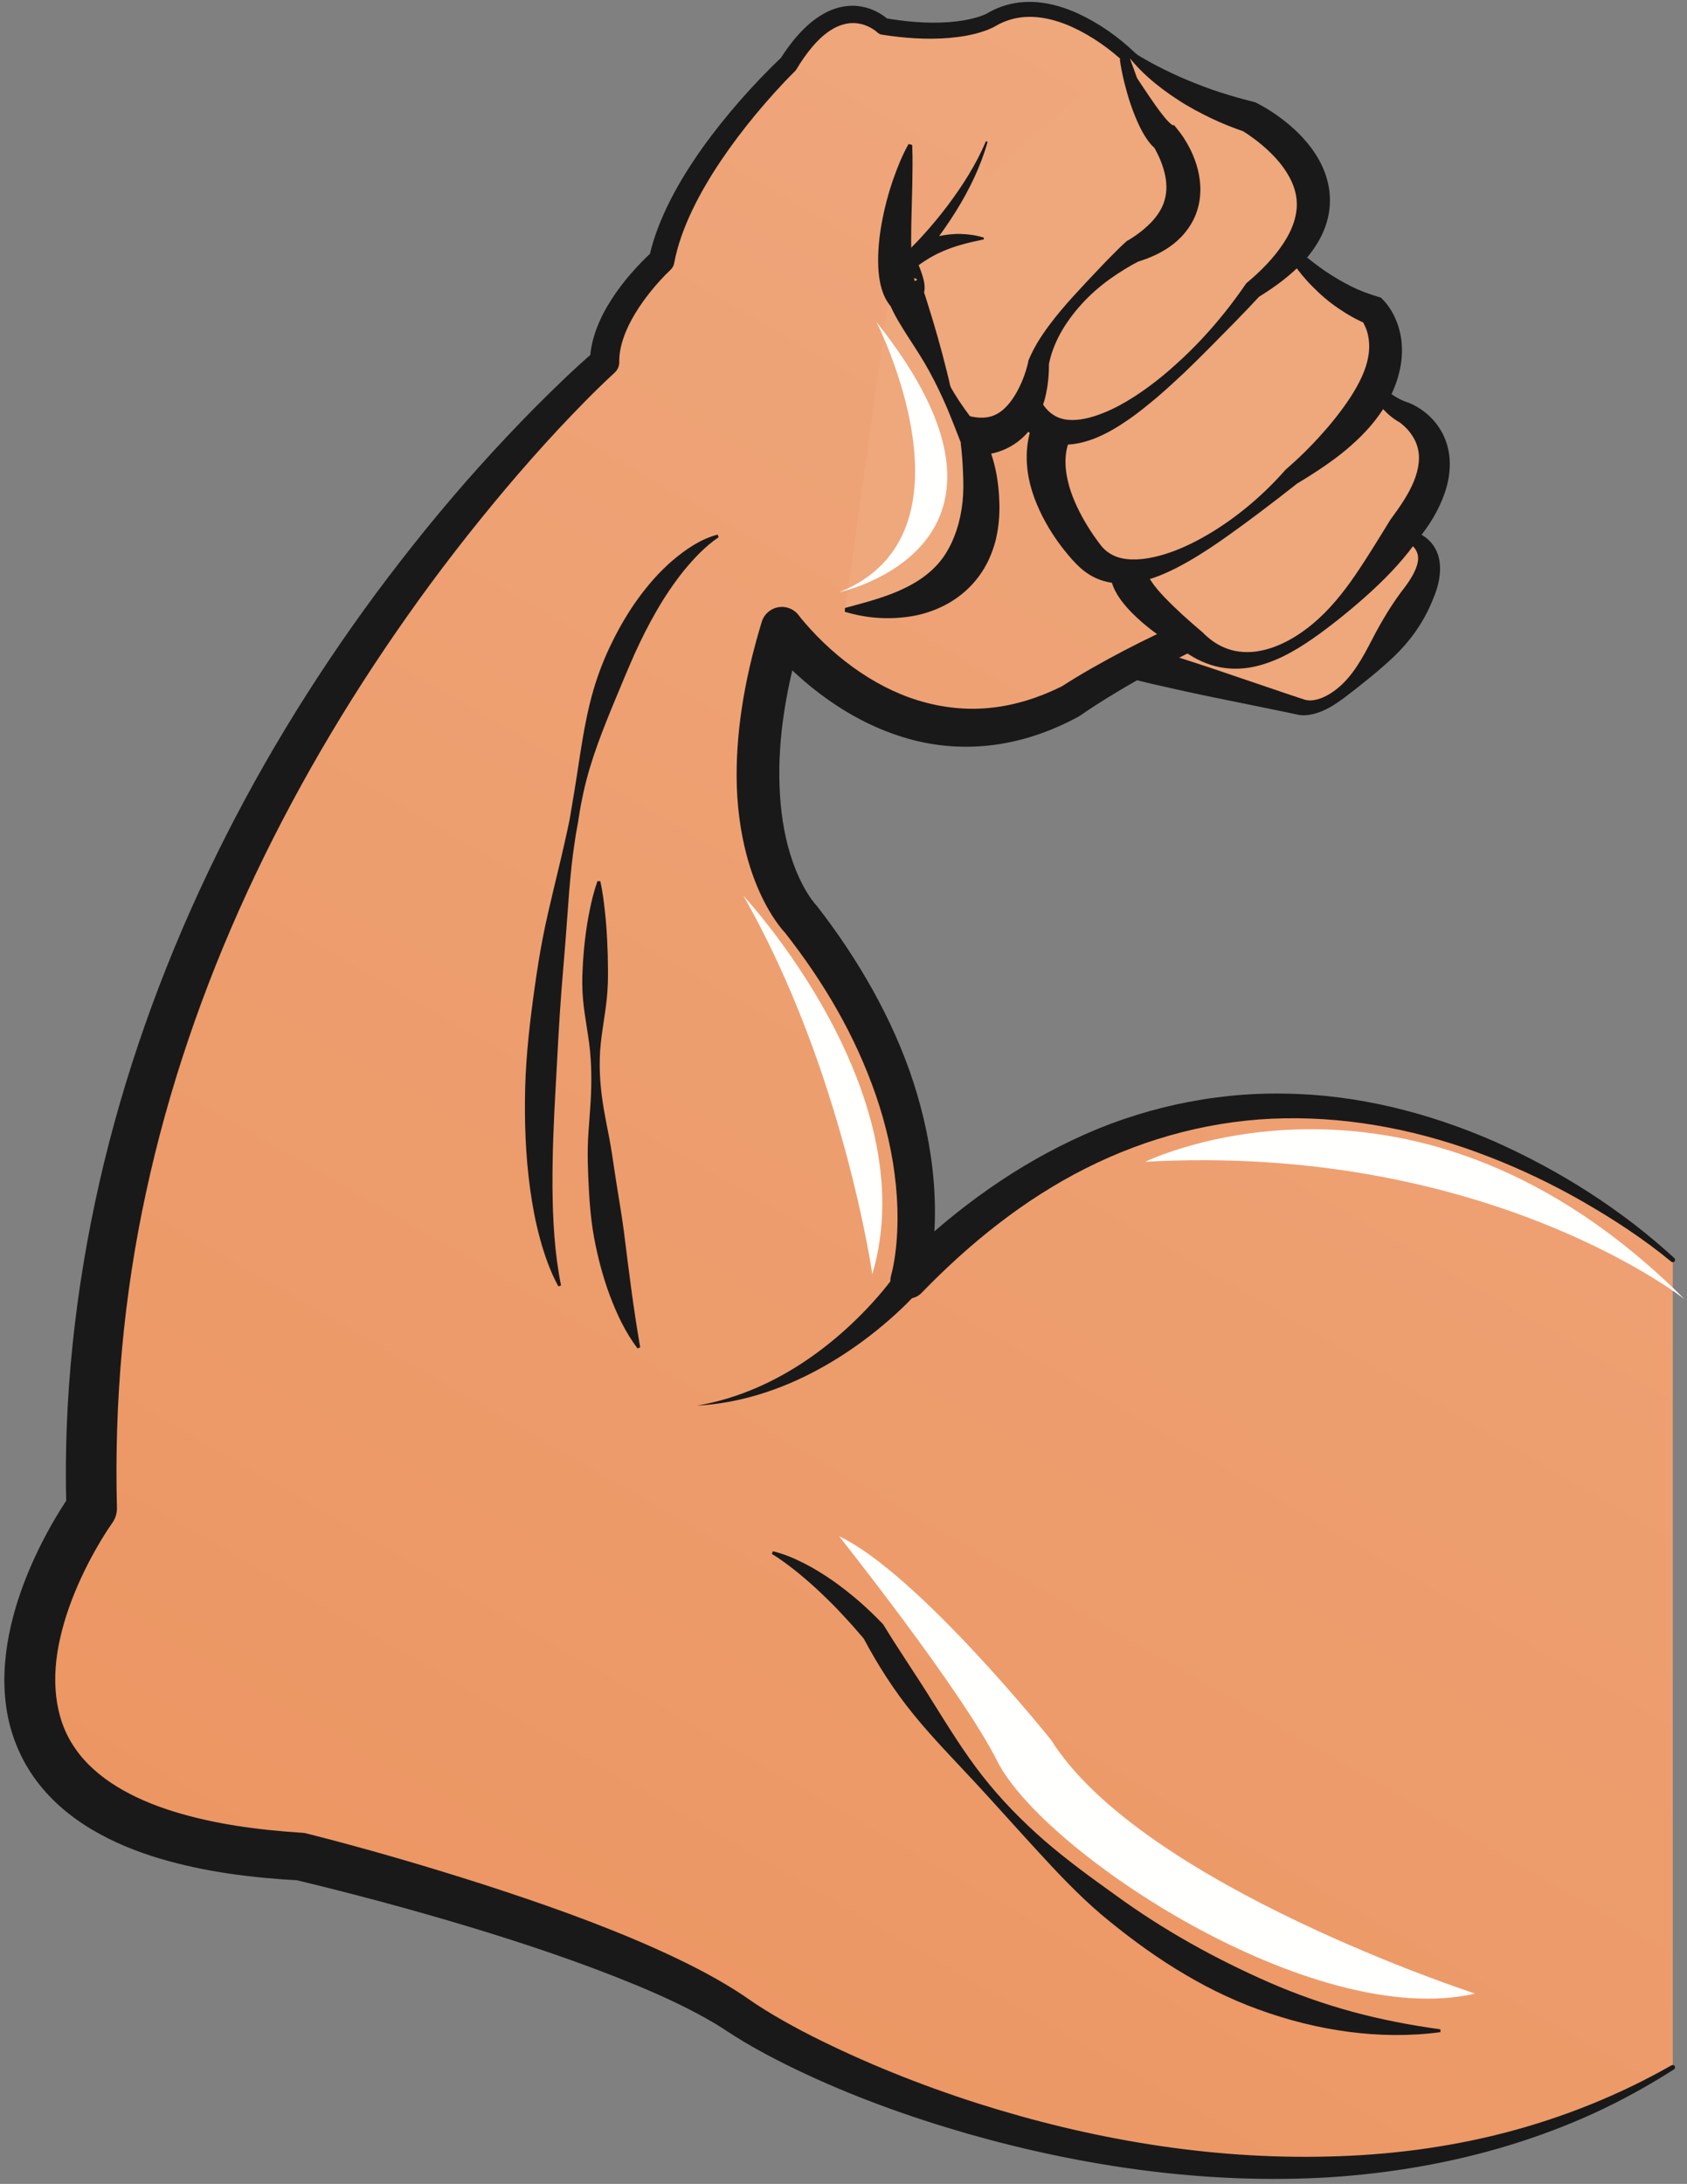 <?xml version="1.0" encoding="UTF-8"?>
<!DOCTYPE svg PUBLIC "-//W3C//DTD SVG 1.1//EN" "http://www.w3.org/Graphics/SVG/1.1/DTD/svg11.dtd">
<svg version="1.1" xmlns="http://www.w3.org/2000/svg" xmlns:xlink="http://www.w3.org/1999/xlink" x="0" y="0" width="530" height="686" viewBox="0, 0, 530, 686">
  <rect x="0" y="0" width="530" height="686" fill="#808080" stroke="none"/>
  <defs>
    <linearGradient id="Gradient_1" gradientUnits="userSpaceOnUse" x1="-111.963" y1="484.389" x2="207.584" y2="-69.082">
      <stop offset="0" stop-color="#EC9663"/>
      <stop offset="1" stop-color="#EFA77C"/>
    </linearGradient>
    <clipPath id="Clip_1">
      <path d="M322.713,2.953 C335.16,3.468 346.189,9.744 355.044,18.222 C351.07,30.156 416.95,183.844 416.95,183.844 C371.612,196.004 336.212,220.356 336.212,220.356 C283.118,247.98 245.646,197.26 245.646,197.26 C225.748,262.914 251.61,288.752 251.61,288.752 C301.328,352.428 285.426,402.17 285.426,402.17 C402.79,282.812 525.522,395.742 525.522,395.742 L525.522,649.386 C414.116,717.008 269.51,658.784 231.704,632.928 C193.918,607.062 94.458,583.188 94.458,583.188 C-44.808,575.216 28.796,473.784 28.796,473.784 C22.83,258.92 189.938,113.702 189.938,113.702 C189.938,97.788 207.842,81.868 207.842,81.868 C213.802,52.032 247.628,20.204 247.628,20.204 C263.544,-5.658 277.46,8.274 277.46,8.274 C301.328,12.252 311.288,6.288 311.288,6.288 C317.396,3.315 313.686,4.722 322.713,2.953 z"/>
    </clipPath>
  </defs>
  <g id="Layer_1">
    <path d="M424.688,166.142 C424.688,166.142 458.918,162.622 445.882,186.278 C445.882,186.278 424.114,225.428 408.71,222.084 L344.39,204.676 L390.404,162.84 L424.688,166.142" fill="#EFA77C"/>
    <path d="M424.712,165.544 C428.066,165.258 431.386,165.208 434.778,165.324 C438.186,165.492 441.686,165.778 445.248,167.302 C447.012,168.066 448.816,169.28 450.16,171.12 C451.522,172.946 452.228,175.278 452.38,177.454 C452.654,181.88 451.328,185.658 449.838,189.094 C447.154,195.54 443.162,201.168 438.15,206.034 C433.076,210.856 427.596,215.146 422.084,219.366 C419.25,221.39 416.27,223.442 412.358,224.35 C411.382,224.552 410.352,224.716 409.282,224.674 C409.014,224.678 408.746,224.642 408.476,224.622 C408.296,224.594 408.31,224.638 407.968,224.55 L407.664,224.482 L406.442,224.216 L401.54,223.194 L381.902,219.186 C375.358,217.852 368.838,216.424 362.338,214.918 L342.888,210.228 L333.024,207.848 L340.524,200.422 C347.894,193.122 355.294,185.852 363.13,179.066 C367.036,175.658 370.99,172.302 375.052,169.068 C379.126,165.842 383.422,162.866 387.772,159.944 L389.658,158.676 L390.78,158.944 C396.418,160.288 402.044,161.75 407.7,162.91 C410.524,163.508 413.36,164.004 416.2,164.452 C419.03,164.892 421.87,165.238 424.712,165.544 z M424.63,166.736 C421.77,166.494 418.906,166.29 416.034,166.182 C413.16,166.08 410.282,166.026 407.394,166.072 C401.62,166.132 395.82,166.494 390.03,166.736 L393.038,165.736 C389.716,169.788 386.346,173.784 382.748,177.532 C379.142,181.268 375.428,184.886 371.664,188.45 C364.164,195.61 356.224,202.286 348.26,208.93 L345.892,199.126 L365.054,204.886 C371.426,206.864 377.776,208.918 384.1,211.068 L403.076,217.51 L407.826,219.1 L409.85,219.77 C410.436,219.94 411.084,220.032 411.758,220.01 C414.496,219.936 417.43,218.416 419.892,216.478 C424.95,212.52 428.152,206.508 431.138,200.748 C434.136,194.954 437.462,189.406 441.45,184.308 C443.188,181.964 444.68,179.468 445.28,177.184 C445.572,176.04 445.634,174.968 445.312,173.9 C444.996,172.834 444.232,171.752 443.142,170.816 C440.926,168.944 437.74,167.816 434.564,167.194 C431.358,166.576 428.004,166.474 424.746,166.736 L424.686,166.742 L424.63,166.736" fill="#1A1919"/>
    <g clip-path="url(#Clip_1)">
      <path d="M322.713,2.953 C335.161,3.467 346.188,9.745 355.044,18.222 C351.07,30.156 416.95,183.844 416.95,183.844 C371.612,196.004 336.212,220.356 336.212,220.356 C283.118,247.98 245.646,197.26 245.646,197.26 C225.748,262.914 251.61,288.752 251.61,288.752 C301.328,352.428 285.426,402.17 285.426,402.17 C402.79,282.812 525.522,395.742 525.522,395.742 L525.522,649.386 C414.116,717.008 269.51,658.784 231.704,632.928 C193.918,607.062 94.458,583.188 94.458,583.188 C-44.808,575.216 28.796,473.784 28.796,473.784 C22.83,258.92 189.938,113.702 189.938,113.702 C189.938,97.788 207.842,81.868 207.842,81.868 C213.802,52.032 247.628,20.204 247.628,20.204 C263.544,-5.658 277.46,8.274 277.46,8.274 C301.328,12.252 311.288,6.288 311.288,6.288 C317.396,3.315 313.686,4.722 322.713,2.953 z" fill="url(#Gradient_1)"/>
    </g>
    <path d="M525.02,396.294 C516.486,389.238 507.13,383.144 497.556,377.612 C487.958,372.09 477.964,367.3 467.688,363.332 C447.176,355.332 425.318,350.896 403.574,351.284 C381.822,351.628 360.43,357.246 341.132,366.988 C321.772,376.714 304.632,390.522 289.486,406.162 C287.302,408.414 283.706,408.472 281.454,406.29 C279.9,404.786 279.39,402.61 279.938,400.666 L280.004,400.438 C280.08,400.172 280.248,399.512 280.36,399.008 L280.706,397.338 C280.92,396.204 281.102,395.044 281.256,393.878 C281.568,391.538 281.768,389.16 281.878,386.768 C282.09,381.986 281.936,377.154 281.464,372.344 C280.52,362.718 278.318,353.184 275.144,343.966 C271.944,334.754 267.87,325.808 263.014,317.264 C258.166,308.712 252.578,300.548 246.458,292.774 L246.99,293.376 C246.544,292.92 246.416,292.762 246.166,292.482 L245.55,291.75 C245.16,291.27 244.794,290.796 244.444,290.322 C243.744,289.372 243.104,288.42 242.498,287.46 C241.292,285.536 240.228,283.576 239.276,281.582 C237.37,277.598 235.904,273.49 234.754,269.334 C232.486,261.016 231.476,252.52 231.426,244.126 C231.336,227.304 234.58,210.958 239.314,195.34 C240.372,191.842 244.068,189.868 247.566,190.926 C248.964,191.35 250.12,192.196 250.936,193.282 L250.968,193.328 C251.384,193.88 252.074,194.726 252.676,195.428 L254.62,197.622 C255.942,199.076 257.326,200.494 258.756,201.866 C261.616,204.606 264.656,207.164 267.844,209.484 C274.22,214.124 281.216,217.818 288.59,220.062 C295.958,222.288 303.678,223.162 311.35,222.322 C319.022,221.52 326.584,219.092 333.706,215.54 L333.136,215.884 C339.702,211.648 346.172,208.03 352.876,204.498 C359.552,201.006 366.344,197.75 373.244,194.742 C387.044,188.732 401.294,183.7 415.924,180.022 L413.312,185.402 C407.728,171.696 402.246,157.978 396.818,144.224 L380.612,102.942 L372.71,82.216 C370.068,75.31 367.466,68.384 364.94,61.426 C362.416,54.466 359.954,47.48 357.676,40.408 C356.542,36.868 355.448,33.308 354.482,29.678 C354.006,27.86 353.548,26.032 353.17,24.136 C352.984,23.186 352.818,22.222 352.708,21.2 C352.656,20.686 352.618,20.158 352.62,19.578 C352.63,18.994 352.63,18.388 352.9,17.508 L353.448,19.818 C348.684,15.338 343.026,11.346 337.064,8.592 C331.108,5.848 324.49,4.406 318.42,5.89 C316.914,6.264 315.448,6.786 314.058,7.484 C313.714,7.666 313.364,7.834 313.03,8.036 L312.522,8.328 C312.172,8.53 311.994,8.612 311.746,8.734 C310.832,9.166 309.956,9.506 309.062,9.81 C305.51,10.998 301.918,11.588 298.328,11.91 C291.146,12.522 284.01,11.976 277.028,10.878 C276.516,10.798 276.066,10.572 275.71,10.246 L275.592,10.14 C274.87,9.482 273.612,8.67 272.486,8.2 C271.318,7.692 270.088,7.38 268.852,7.282 C266.376,7.08 263.866,7.778 261.556,9.13 C259.242,10.482 257.154,12.432 255.28,14.614 C253.402,16.802 251.736,19.244 250.208,21.792 C250.092,21.986 249.956,22.16 249.802,22.314 L249.706,22.41 C245.458,26.626 241.328,31.234 237.444,35.906 C233.556,40.602 229.87,45.458 226.49,50.486 C223.112,55.512 220.028,60.712 217.46,66.09 C214.902,71.462 212.85,77.038 211.802,82.66 C211.646,83.496 211.232,84.22 210.656,84.762 L210.526,84.886 C208.524,86.78 206.44,89.076 204.604,91.338 C202.746,93.632 201.028,96.022 199.54,98.494 C196.574,103.4 194.454,108.788 194.554,113.702 C194.582,115.008 194.036,116.192 193.15,117.016 L192.966,117.186 C186.978,122.708 181.06,128.79 175.37,134.88 C169.664,141.004 164.118,147.288 158.718,153.692 C147.932,166.514 137.644,179.756 128.012,193.454 C108.696,220.8 91.726,249.774 77.73,280.082 C63.758,310.388 52.872,342.09 45.872,374.606 C38.808,407.112 35.87,440.402 36.738,473.564 C36.786,475.358 36.238,477.028 35.274,478.386 L35.226,478.452 C34.438,479.564 33.452,481.076 32.598,482.45 C31.72,483.864 30.866,485.304 30.042,486.764 C28.394,489.682 26.858,492.67 25.46,495.7 C22.668,501.758 20.394,508.01 18.962,514.294 C16.016,526.852 16.878,539.572 23.546,549.102 C30.106,558.772 41.93,565.128 54.57,569.034 C67.312,572.982 81.066,574.816 94.884,575.704 L95.024,575.712 C95.418,575.738 95.836,575.808 96.208,575.898 C114.834,580.606 133.06,585.93 151.28,591.744 C169.452,597.624 187.534,603.922 205.2,611.754 C214.02,615.706 222.762,619.966 231.204,625.298 C233.302,626.61 235.476,628.184 237.202,629.328 C239.07,630.57 241.006,631.768 242.968,632.938 C246.904,635.272 250.964,637.478 255.092,639.576 C271.652,647.92 289.064,654.898 306.86,660.608 C342.46,671.956 379.892,678.366 417.358,677.4 C436.07,676.974 454.784,674.602 472.956,669.88 C491.114,665.14 508.73,658.108 525.134,648.748 C525.492,648.542 525.948,648.666 526.152,649.024 C526.352,649.37 526.24,649.81 525.908,650.024 C517.902,655.152 509.538,659.76 500.87,663.754 C492.2,667.734 483.23,671.088 474.086,673.88 C455.788,679.46 436.772,682.688 417.644,683.922 C379.318,686.2 340.812,680.726 303.946,670.226 C285.502,664.906 267.382,658.378 249.942,649.986 C245.58,647.886 241.26,645.666 236.994,643.26 C234.862,642.052 232.742,640.802 230.636,639.468 C228.386,638.036 226.698,636.862 224.75,635.71 C217.052,631.104 208.626,627.22 200.076,623.648 C182.904,616.558 165.084,610.578 147.106,605.15 C129.14,599.738 110.864,594.85 92.706,590.478 L94.028,590.672 C79.414,589.86 64.65,588.112 50.062,583.764 C42.786,581.574 35.546,578.684 28.694,574.588 C21.872,570.51 15.402,565.078 10.548,558.116 C5.668,551.196 2.654,542.886 1.764,534.666 C0.826,526.42 1.668,518.34 3.41,510.734 C5.166,503.11 7.828,495.898 11.008,489.014 C12.604,485.574 14.336,482.214 16.2,478.926 C17.13,477.284 18.096,475.658 19.102,474.044 C20.138,472.394 21.09,470.912 22.364,469.118 L20.854,474.004 C19.824,439.498 23.632,404.924 31.246,371.36 C38.89,337.778 50.516,305.212 65.242,274.234 C79.96,243.236 97.848,213.84 118.176,186.34 C128.38,172.616 139.13,159.304 150.556,146.592 C156.268,140.234 162.122,134.004 168.144,127.932 C174.204,121.848 180.274,115.966 186.91,110.218 L185.322,113.702 C185.378,109.892 186.254,106.302 187.502,103.024 C188.758,99.736 190.392,96.724 192.212,93.904 C194.034,91.084 196.054,88.458 198.202,85.968 C200.384,83.46 202.566,81.18 205.158,78.85 L203.882,81.078 C205.29,74.542 207.756,68.462 210.67,62.736 C213.6,57.008 217.008,51.618 220.678,46.458 C224.356,41.302 228.306,36.384 232.448,31.648 C236.616,26.908 240.884,22.384 245.55,17.996 L245.046,18.614 C246.786,15.888 248.696,13.232 250.928,10.768 C253.158,8.31 255.716,6.018 258.804,4.292 C261.854,2.552 265.598,1.504 269.33,1.88 C271.186,2.056 272.996,2.554 274.658,3.308 C276.36,4.106 277.776,4.954 279.328,6.406 L277.896,5.67 C284.548,6.822 291.308,7.428 297.934,6.964 C301.232,6.722 304.522,6.216 307.55,5.25 C308.3,5.006 309.044,4.734 309.692,4.428 L310.068,4.238 L310.688,3.886 C311.096,3.644 311.526,3.438 311.95,3.22 C313.654,2.374 315.468,1.736 317.322,1.288 C321.044,0.414 324.904,0.404 328.562,1.04 C332.228,1.67 335.718,2.868 339,4.392 C345.574,7.5 351.36,11.612 356.642,16.624 L357.54,17.474 C357.886,17.804 357.9,18.354 357.57,18.702 C357.462,18.814 357.328,18.894 357.19,18.936 C357.18,18.938 357.124,19.266 357.13,19.604 C357.128,19.948 357.15,20.34 357.192,20.746 C357.274,21.558 357.414,22.418 357.578,23.28 C357.906,25.01 358.344,26.764 358.824,28.512 C359.782,32.012 360.88,35.508 362.026,38.994 C364.322,45.962 366.818,52.89 369.38,59.796 C371.942,66.704 374.582,73.588 377.264,80.456 L385.564,100.968 C391.184,114.612 396.836,128.246 402.75,141.768 C408.628,155.304 414.568,168.828 420.586,182.284 C421.466,184.252 420.584,186.562 418.618,187.442 C418.454,187.514 418.288,187.576 418.12,187.624 L417.974,187.666 C403.962,191.69 390.328,197.04 377.14,203.302 C370.546,206.436 364.064,209.808 357.716,213.398 C351.412,216.974 345.056,220.83 339.29,224.826 C339.136,224.932 338.98,225.028 338.822,225.114 L338.716,225.17 C330.782,229.458 322.01,232.644 312.788,233.916 C303.588,235.208 294.016,234.566 285.09,231.966 C276.138,229.414 267.83,225.176 260.38,219.956 C256.648,217.342 253.118,214.476 249.788,211.396 C248.122,209.856 246.506,208.258 244.94,206.598 C244.154,205.77 243.394,204.912 242.636,204.036 C241.858,203.126 241.192,202.334 240.324,201.192 L251.98,199.18 C247.57,213.888 244.69,229.052 244.834,244.006 C244.932,251.46 245.692,258.86 247.564,265.864 C248.5,269.358 249.688,272.758 251.18,275.942 C251.924,277.534 252.744,279.07 253.632,280.512 C254.078,281.232 254.54,281.93 255.01,282.582 L255.716,283.51 L256.23,284.128 L256.762,284.728 C263.176,293.018 269.064,301.766 274.192,310.988 C279.306,320.21 283.718,329.892 286.98,340.012 C290.258,350.116 292.496,360.614 293.35,371.294 C293.776,376.632 293.858,382.014 293.518,387.406 C293.348,390.102 293.072,392.8 292.664,395.506 C292.46,396.858 292.22,398.212 291.938,399.578 L291.472,401.64 C291.288,402.376 291.144,402.952 290.848,403.904 L281.368,398.18 C297.452,382.044 316.028,368.024 336.828,358.164 C357.57,348.236 380.662,343.11 403.562,343.524 C426.504,343.804 448.974,349.572 469.638,358.61 C490.268,367.812 509.458,380.008 526.024,395.19 C526.326,395.468 526.348,395.94 526.068,396.244 C525.798,396.538 525.35,396.566 525.044,396.316 L525.02,396.294" fill="#1A1919"/>
    <path d="M428.014,116.372 C428.014,116.372 433.528,126.336 441.272,129.652 C441.272,129.652 462.288,139.6 441.272,166.142 C441.272,166.142 403.676,225.874 374.918,201.55 C374.918,201.55 351.69,186.058 355.006,178.31 L428.014,116.372" fill="#EFA77C"/>
    <path d="M428.536,116.08 C431.998,119.806 435.756,123.34 439.78,125.388 C440.274,125.648 440.776,125.864 441.27,126.06 L442.006,126.332 L442.372,126.444 L442.554,126.5 L442.6,126.516 L442.81,126.608 L442.992,126.686 C444.532,127.36 445.794,128.1 447.048,129.026 C449.528,130.836 451.698,133.262 453.208,136.172 C454.702,139.08 455.486,142.412 455.474,145.618 C455.512,148.838 454.88,151.914 453.928,154.742 C451.98,160.4 448.926,165.218 445.434,169.438 L445.764,168.97 C441.532,175.172 436.61,180.384 431.264,185.36 C425.916,190.282 420.326,194.868 414.504,199.134 C408.656,203.326 402.444,207.31 395.004,209.192 C391.308,210.122 387.262,210.366 383.28,209.592 C379.296,208.828 375.508,207.036 372.252,204.702 L372.628,204.984 C370.11,203.602 367.824,202.162 365.51,200.586 C363.2,199.03 360.956,197.344 358.786,195.46 C356.614,193.566 354.5,191.536 352.496,188.946 C351.506,187.62 350.52,186.172 349.72,184.18 C349.332,183.18 348.988,182.02 348.868,180.626 C348.75,179.232 348.928,177.55 349.568,175.984 L350.034,174.854 L351.18,173.8 C357.064,168.404 362.992,163.058 369.116,157.942 C375.236,152.826 381.506,147.882 387.87,143.048 C391.048,140.632 394.27,138.262 397.514,135.92 C400.726,133.54 404.022,131.256 407.31,128.966 C413.924,124.43 420.612,119.98 427.628,115.916 L428.118,115.632 L428.536,116.08 z M427.828,117.484 C422.84,123.492 417.566,129.17 412.212,134.746 C409.418,137.618 406.63,140.496 403.758,143.278 C400.918,146.098 398.054,148.888 395.15,151.632 C389.346,157.122 383.448,162.502 377.4,167.708 C371.356,172.916 365.116,177.894 358.832,182.82 L360.442,180.638 C360.57,180.302 360.554,179.972 360.516,179.908 C360.486,179.844 360.47,179.988 360.538,180.238 C360.662,180.752 361.072,181.6 361.616,182.45 C362.726,184.19 364.328,186.022 366.02,187.79 C367.728,189.56 369.566,191.312 371.44,193.056 C373.314,194.772 375.318,196.502 377.21,198.114 L377.774,198.596 L377.584,198.398 C379.694,200.614 382.148,202.428 384.966,203.546 C387.774,204.704 390.956,205.05 394.18,204.704 C400.67,203.94 406.93,200.484 412.194,196.144 C417.512,191.768 421.904,186.31 425.804,180.616 C429.676,174.936 433.324,168.92 436.78,163.314 L436.854,163.192 L437.11,162.846 C439.936,159.028 442.57,155.162 444.19,151.186 C445.792,147.208 446.358,143.322 445.13,139.8 C444.546,138.03 443.488,136.318 442.088,134.792 C441.396,134.054 440.562,133.294 439.838,132.764 C439.826,132.752 439.792,132.73 439.804,132.734 C439.804,132.732 439.816,132.736 439.804,132.73 C439.682,132.672 439.96,132.798 439.926,132.782 L439.91,132.774 L439.846,132.738 L439.59,132.594 L439.082,132.304 C438.76,132.098 438.428,131.902 438.12,131.678 C437.504,131.242 436.91,130.79 436.362,130.308 C432.258,126.608 429.6,122.21 427.828,117.484" fill="#1A1919"/>
    <path d="M401.462,73.25 C401.462,73.25 412.52,90.938 431.32,97.566 C431.32,97.566 450.13,117.496 405.894,149.564 C405.894,149.564 359.434,194.894 341.744,173.898 C341.744,173.898 319.618,149.564 332.89,130.762 L401.462,73.25" fill="#EFA77C"/>
    <path d="M401.968,72.932 C406.494,77.606 411.408,81.786 416.554,85.31 C419.142,87.056 421.816,88.6 424.52,89.968 C427.236,91.32 430.05,92.356 432.862,93.196 L433.842,93.49 L434.692,94.386 C435.244,94.97 435.426,95.208 435.744,95.604 C436.026,95.962 436.284,96.318 436.53,96.678 C437.022,97.396 437.45,98.134 437.834,98.892 C438.604,100.404 439.202,101.986 439.632,103.606 C440.502,106.85 440.626,110.23 440.25,113.442 C439.412,119.898 436.702,125.602 433.274,130.364 C429.852,135.172 425.654,139.098 421.296,142.6 C416.882,146.054 412.246,149.05 407.568,151.872 L407.886,151.606 C399.646,158.094 391.548,164.256 383.046,170.194 C378.782,173.128 374.388,175.928 369.66,178.366 C364.926,180.752 359.804,182.916 353.772,183.276 C350.778,183.436 347.508,183.012 344.438,181.67 C342.92,180.986 341.478,180.09 340.19,179.04 C339.542,178.518 338.936,177.954 338.366,177.37 L337.648,176.644 L336.92,175.87 C333.244,171.728 330.082,167.264 327.518,162.23 C324.988,157.22 322.944,151.62 322.604,145.37 C322.432,142.266 322.706,139.02 323.552,135.868 C324.372,132.708 325.844,129.71 327.666,127.074 L328.108,126.432 L328.782,125.862 C334.464,121.032 340.228,116.298 346.116,111.712 C349.034,109.388 352.016,107.14 354.982,104.878 C357.956,102.618 360.904,100.33 363.934,98.14 C369.938,93.692 376.016,89.334 382.188,85.084 C388.356,80.832 394.618,76.694 401.08,72.792 L401.554,72.504 L401.968,72.932 z M401.314,74.276 C396.506,79.748 391.532,85.022 386.452,90.17 C381.196,95.508 375.844,100.734 370.42,105.87 C367.736,108.474 364.968,110.978 362.226,113.514 C359.48,116.042 356.748,118.588 353.954,121.056 C348.41,126.054 342.746,130.908 337.002,135.662 L338.116,134.452 C335.93,137.516 334.726,140.976 334.732,144.976 C334.734,148.948 335.81,153.286 337.606,157.476 C339.406,161.656 341.822,165.816 344.574,169.584 L345.072,170.276 L345.616,170.988 C345.884,171.358 346.17,171.71 346.474,172.034 C347.08,172.692 347.754,173.254 348.504,173.734 C349.976,174.726 351.828,175.368 353.924,175.61 C358.136,176.102 362.982,175.132 367.582,173.542 C372.214,171.928 376.698,169.634 380.976,167.016 C389.518,161.76 397.324,155.026 403.902,147.522 L403.87,147.558 L404.22,147.254 C408.204,143.79 411.942,140.092 415.352,136.242 C418.796,132.432 421.892,128.434 424.514,124.398 C427.076,120.344 429.184,116.164 429.868,111.978 C430.248,109.896 430.24,107.834 429.896,105.862 C429.724,104.878 429.454,103.912 429.086,103.002 C428.9,102.548 428.694,102.106 428.48,101.69 L428.148,101.098 C428.072,100.952 427.848,100.658 427.95,100.748 L429.78,101.936 C426.442,100.596 423.336,98.82 420.446,96.84 C417.538,94.88 414.9,92.602 412.49,90.16 C410.046,87.752 407.91,85.084 405.944,82.342 C404.174,79.776 402.596,77.114 401.314,74.276" fill="#1A1919"/>
    <path d="M353.258,15.28 C353.258,15.28 366.076,29.016 392.62,36.75 C392.62,36.75 436.854,59.97 393.72,90.938 C393.72,90.938 341.744,157.286 322.938,128.542 L309.672,113.056 C309.672,113.056 297.494,83.194 341.744,72.138 L361.66,65.732 L355.78,28.38 L353.258,15.28" fill="#EFA77C"/>
    <path d="M353.694,14.872 C356.756,17.004 360.03,18.852 363.288,20.588 C366.574,22.29 369.898,23.862 373.278,25.268 C376.68,26.626 380.052,27.988 383.532,29.066 C386.994,30.172 390.478,31.166 393.992,32.04 L394.368,32.132 L394.9,32.406 C397.99,33.988 400.464,35.624 403.036,37.586 C405.56,39.514 407.948,41.69 410.108,44.188 C412.276,46.674 414.214,49.508 415.632,52.742 C417.042,55.958 417.898,59.61 417.82,63.274 C417.786,66.938 416.846,70.516 415.37,73.624 C413.88,76.742 411.952,79.46 409.81,81.844 C405.488,86.592 400.496,90.15 395.414,93.296 L396.006,92.728 C390.768,98.398 385.454,103.74 380.104,109.142 C377.428,111.83 374.732,114.504 371.986,117.136 C369.204,119.728 366.406,122.318 363.496,124.81 C360.552,127.26 357.584,129.728 354.348,131.928 C351.13,134.148 347.716,136.224 343.836,137.746 C339.994,139.232 335.474,140.28 330.62,139.272 C328.228,138.774 325.854,137.742 323.872,136.274 C321.88,134.82 320.244,133.04 318.902,131.182 L319.276,131.68 C316.906,129.234 314.636,126.704 312.322,124.212 L305.448,116.676 L304.888,116.066 L304.52,115.158 C304.208,114.388 304.088,114.018 303.906,113.478 C303.744,112.978 303.6,112.486 303.466,111.996 C303.204,111.014 302.988,110.032 302.814,109.044 C302.47,107.066 302.294,105.058 302.3,103.03 C302.3,98.976 303.112,94.834 304.706,91.002 C306.294,87.166 308.654,83.694 311.41,80.778 C314.184,77.868 317.346,75.51 320.608,73.562 C323.898,71.646 327.288,70.094 330.724,68.864 C332.444,68.248 334.172,67.706 335.902,67.21 L338.498,66.514 L339.8,66.2 L340.126,66.126 L340.208,66.108 L340.228,66.102 C340.32,66.076 339.488,66.314 339.85,66.21 L339.888,66.2 L340.04,66.158 L340.642,65.986 C347.072,64.106 353.566,62.436 360.04,60.694 L356.432,66.556 L355.154,53.81 L354.044,41.04 C353.72,36.816 353.404,32.422 353.164,28.322 C352.918,24.028 352.686,19.732 352.672,15.394 L352.668,14.158 L353.694,14.872 z M354.968,18.324 C356.08,21.33 357.174,24.328 358.188,27.354 C359.346,31.662 360.3,35.7 361.32,39.894 L364.188,52.388 L367.79,69.078 L363.282,70.772 C357.006,73.13 350.756,75.558 344.438,77.78 L343.846,77.992 L343.698,78.046 L343.158,78.204 L342.876,78.284 L341.748,78.606 L339.514,79.278 C338.04,79.75 336.584,80.252 335.168,80.81 C332.334,81.912 329.604,83.14 327.12,84.622 C322.128,87.524 318.048,91.266 315.88,95.88 C314.79,98.186 314.17,100.71 313.994,103.348 C313.91,104.666 313.948,106.01 314.1,107.344 C314.176,108.01 314.282,108.672 314.414,109.318 L314.632,110.258 C314.694,110.518 314.832,110.946 314.824,110.956 L313.896,109.438 L320.288,117.388 C322.394,120.058 324.546,122.688 326.6,125.406 L326.964,125.892 L326.972,125.904 C328.442,128.488 330.284,130.322 332.754,131.25 C335.232,132.204 338.488,132.102 341.764,131.304 C348.388,129.654 354.938,125.842 360.858,121.488 C363.842,119.296 366.724,116.938 369.464,114.416 C372.242,111.93 374.91,109.314 377.466,106.592 C382.564,101.156 387.262,95.232 391.434,89.146 L391.544,88.986 L392.028,88.578 C396.316,84.956 400.242,80.94 403.108,76.58 C406.03,72.254 407.638,67.614 407.392,63.38 C407.202,59.132 405.144,54.938 401.996,51.058 C400.41,49.14 398.564,47.328 396.578,45.63 C395.58,44.788 394.542,43.976 393.474,43.21 C392.45,42.454 391.248,41.646 390.338,41.096 L391.246,41.462 C387.52,40.22 383.86,38.766 380.322,37.06 C376.798,35.328 373.316,33.524 370.052,31.35 C366.77,29.22 363.62,26.894 360.712,24.292 C358.64,22.452 356.746,20.45 354.968,18.324" fill="#1A1919"/>
    <path d="M352.368,18.396 C352.368,18.396 360.634,40.02 366.17,43.334 C366.17,43.334 383.984,66.49 356.114,78.772 C356.114,78.772 331.782,95.364 326.258,114.166 C326.258,114.166 324.018,147.884 294.16,133.504 C294.16,133.504 295.65,136.564 285.704,91.202 C285.704,91.202 288.398,93.184 285.074,77.718" fill="#EFA77C"/>
    <path d="M352.924,18.182 C355.75,22.188 358.318,26.262 360.98,30.156 C362.3,32.1 363.63,34.016 364.99,35.766 C365.678,36.63 366.35,37.474 367.03,38.162 C367.666,38.83 368.462,39.45 368.546,39.366 C368.644,39.268 368.8,39.27 368.898,39.368 L368.916,39.384 L369.836,40.514 C370.664,41.53 371.202,42.268 371.804,43.174 C372.378,44.05 372.908,44.946 373.41,45.868 C374.416,47.706 375.25,49.666 375.894,51.746 C377.178,55.864 377.638,60.68 376.342,65.334 C375.088,70 372.068,73.984 368.636,76.648 C365.184,79.356 361.362,80.986 357.612,82.17 L358.208,81.84 C354.926,83.5 351.55,85.59 348.438,87.824 C345.32,90.1 342.412,92.662 339.824,95.504 C337.246,98.35 334.94,101.442 333.12,104.756 C331.316,108.072 329.98,111.6 329.412,115.094 L329.54,114.386 C329.566,116.704 329.418,118.7 329.128,120.862 C328.816,122.984 328.406,125.14 327.656,127.256 C326.252,131.47 323.728,135.878 319.398,139.006 C317.266,140.556 314.758,141.708 312.192,142.33 C309.622,142.954 307.036,143.098 304.59,142.922 C299.698,142.534 295.326,141.096 291.39,139.256 L299.892,130.696 C299.508,130.034 299.562,129.906 298.47,128.806 C298.234,128.596 297.86,128.252 296.986,127.802 C296.512,127.526 294.956,126.992 293.404,127.212 C292.034,127.378 290.75,128.016 289.8,128.926 C289.366,129.342 288.998,129.81 288.7,130.324 C288.352,130.956 288.434,130.84 288.296,131.146 C288.212,131.354 288.142,131.566 288.08,131.778 C288.024,131.984 287.986,132.144 287.952,132.332 C287.892,132.672 287.892,132.718 287.872,132.926 C287.84,133.35 287.854,133.402 287.852,133.496 C287.856,133.62 287.854,133.58 287.848,133.552 L287.788,133.132 L287.598,131.97 L287.164,129.428 L286.24,124.192 C285.604,120.678 285.06,117.126 284.488,113.574 C283.942,110.016 283.406,106.452 282.936,102.87 C282.51,99.28 281.96,95.712 281.616,92.098 L288.176,87.826 C287.818,87.58 287.812,87.6 287.652,87.514 C287.53,87.456 287.412,87.406 287.286,87.362 C287.036,87.274 286.76,87.206 286.45,87.172 C285.838,87.094 285.05,87.212 284.462,87.5 C283.24,88.136 283.008,88.804 282.87,89.066 C282.66,89.646 282.806,89.592 282.848,89.542 C282.994,89.376 283.1,88.894 283.218,88.42 C283.45,87.43 283.586,86.276 283.694,85.12 C283.99,82.778 284.118,80.346 284.49,77.844 L285.656,77.594 C287.024,79.748 288.074,81.99 289.048,84.358 C289.486,85.56 289.904,86.774 290.228,88.164 C290.384,88.878 290.496,89.59 290.48,90.606 C290.438,91.142 290.468,91.682 289.988,92.794 C289.712,93.316 289.294,94.24 287.796,94.998 C287.072,95.348 286.13,95.488 285.372,95.388 C284.988,95.344 284.64,95.258 284.322,95.144 C284.16,95.088 284.008,95.024 283.852,94.948 C283.66,94.844 283.62,94.846 283.232,94.58 L289.792,90.306 C290.992,93.74 291.98,97.22 293.076,100.682 C294.126,104.152 295.102,107.642 296.04,111.144 C296.952,114.652 297.874,118.162 298.644,121.726 C299.05,123.504 299.436,125.292 299.766,127.116 L300.266,129.902 C300.35,130.382 300.41,130.874 300.48,131.416 L300.578,132.338 L300.622,133.068 C300.626,133.276 300.64,133.44 300.602,133.976 C300.578,134.212 300.574,134.286 300.51,134.656 C300.472,134.858 300.434,135.03 300.37,135.25 C300.308,135.47 300.234,135.688 300.148,135.902 C300.01,136.212 300.09,136.106 299.738,136.744 C299.436,137.264 299.064,137.738 298.626,138.158 C297.67,139.072 296.38,139.716 295.002,139.882 C293.442,140.1 291.88,139.568 291.4,139.286 C290.52,138.834 290.14,138.486 289.9,138.272 C288.788,137.152 288.826,137 288.428,136.314 C286.696,133.332 287.71,129.512 290.692,127.782 C292.562,126.696 294.762,126.69 296.568,127.572 L296.93,127.752 C299.98,129.268 303.03,130.488 305.872,130.976 C308.728,131.458 311.17,131.19 313.336,129.964 C315.512,128.752 317.532,126.454 319.198,123.582 C320.836,120.754 322.23,117.224 322.976,113.95 L323.104,113.24 C324.764,109.204 327.02,105.67 329.452,102.396 C331.878,99.114 334.482,96.058 337.172,93.096 C339.856,90.132 342.592,87.23 345.362,84.326 C346.742,82.87 348.126,81.4 349.568,79.986 C351.008,78.534 352.396,77.14 354.02,75.702 L354.616,75.37 C357.528,73.622 360.094,71.552 362.082,69.39 C364.06,67.198 365.362,64.938 365.974,62.522 C366.616,60.116 366.602,57.39 365.924,54.51 C365.592,53.076 365.096,51.628 364.516,50.186 C364.216,49.468 363.89,48.756 363.534,48.062 C363.206,47.402 362.764,46.6 362.504,46.154 L363.794,47.302 C361.834,45.942 361.036,44.714 360.186,43.512 C359.39,42.312 358.736,41.156 358.164,39.982 C357.012,37.648 356.098,35.322 355.288,32.974 C354.468,30.632 353.83,28.246 353.21,25.87 C352.638,23.474 352.13,21.076 351.81,18.61 L352.924,18.182" fill="#1A1919"/>
    <path d="M286.004,45.382 C286.004,45.382 276.396,84.552 284.15,93.422 C284.15,93.422 288.8,108.984 305.392,137.736 C305.392,137.736 324.046,192.688 265.438,191.578" fill="#EFA77C"/>
    <path d="M286.586,45.524 C286.768,49.74 286.67,53.854 286.614,57.936 L286.314,70.006 C286.254,73.966 286.196,77.888 286.434,81.586 C286.542,83.426 286.756,85.212 287.05,86.774 C287.312,88.324 287.812,89.672 287.998,90.058 L289.158,92.458 L289.048,91.958 L290.288,97.618 C290.698,99.594 291.154,101.584 291.632,103.574 C292.594,107.556 293.784,111.502 295.446,115.228 C297.082,118.964 299.086,122.53 301.326,125.954 C303.602,129.362 306.108,132.63 308.686,135.836 L308.656,135.798 L308.994,136.514 C310.662,140.056 311.824,143.412 312.672,147.064 C313.472,150.682 313.888,154.416 313.98,158.24 C314.066,162.062 313.732,165.998 312.748,169.92 C311.722,173.814 310.03,177.71 307.492,181.076 C305.006,184.468 301.752,187.29 298.234,189.344 C294.698,191.394 290.922,192.72 287.17,193.44 C279.638,194.806 272.288,194.252 265.426,192.174 L265.45,190.98 C272.276,189.138 278.792,187.448 284.368,184.664 C289.97,181.956 294.342,178.34 297.134,173.84 C299.942,169.37 301.712,163.91 302.38,157.822 C302.716,154.79 302.698,151.652 302.552,148.478 C302.434,145.342 302.192,141.96 301.792,138.96 L302.1,139.636 C300.578,135.738 299.082,131.844 297.474,128.026 C295.83,124.226 294.068,120.502 292.088,116.878 C290.132,113.242 287.846,109.754 285.548,106.208 C284.398,104.438 283.278,102.638 282.188,100.798 C281.112,98.904 280.156,97.142 279.252,94.886 L280.3,96.786 C277.826,94.022 277.084,91.32 276.522,88.902 C276.012,86.452 275.896,84.152 275.878,81.91 C275.882,77.434 276.394,73.184 277.202,69.022 C278.004,64.864 279.088,60.806 280.436,56.836 C281.822,52.874 283.35,48.976 285.424,45.242 L286.586,45.524" fill="#1A1919"/>
    <path d="M288.614,405.516 C286.206,408.25 283.846,410.524 281.33,412.838 C278.832,415.114 276.252,417.282 273.598,419.344 C268.288,423.464 262.676,427.168 256.79,430.336 C245.054,436.68 232.09,440.838 218.986,441.526 C231.928,439.34 243.95,433.846 254.452,426.52 C259.716,422.856 264.634,418.732 269.192,414.278 C271.47,412.048 273.658,409.736 275.742,407.35 C277.794,404.99 279.866,402.444 281.52,400.054 L288.614,405.516" fill="#1A1919"/>
    <path d="M225.772,168.754 C221.514,171.626 218,175.422 214.796,179.308 C211.64,183.268 208.81,187.452 206.296,191.838 C203.76,196.204 201.494,200.732 199.396,205.354 C197.336,209.992 195.384,214.692 193.422,219.426 C189.51,228.884 185.56,238.61 183.33,248.794 C182.766,251.334 182.266,253.89 181.886,256.466 C181.524,259.178 180.916,261.614 180.59,264.238 C179.772,269.392 179.28,274.602 178.834,279.81 L177.672,295.428 L176.404,310.98 C175.602,321.34 175.118,331.692 174.542,342.004 C173.952,352.32 173.518,362.62 173.574,372.918 C173.658,383.222 174.196,393.49 176.256,403.772 L175.416,404.08 C172.878,399.39 171.068,394.302 169.666,389.144 C168.246,383.982 167.264,378.714 166.542,373.43 C165.096,362.852 164.722,352.194 164.99,341.606 C165.294,331.012 166.52,320.498 167.994,310.06 C168.734,304.838 169.538,299.63 170.554,294.46 C171.536,289.284 172.792,284.156 173.996,279.032 C175.21,273.908 176.496,268.808 177.602,263.678 C177.896,262.398 178.192,261.12 178.45,259.834 L178.862,257.902 C178.972,257.39 179.084,256.644 179.196,256.028 L180.494,248.248 C182.21,237.888 183.4,227.274 186.372,216.966 C187.858,211.824 189.802,206.798 192.19,201.966 C194.542,197.12 197.282,192.434 200.454,188.032 C203.65,183.654 207.236,179.508 211.388,175.978 C215.528,172.478 220.13,169.33 225.454,167.918 L225.772,168.754" fill="#1A1919"/>
    <path d="M188.61,276.816 C189.28,279.946 189.702,283.048 190.024,286.142 C190.39,289.238 190.6,292.322 190.756,295.4 C190.91,298.478 190.998,301.55 191.002,304.622 C191.046,307.694 190.938,310.76 190.622,313.828 C189.994,319.96 188.586,326.12 188.44,332.288 C188.244,338.454 188.946,344.604 190.112,350.694 C190.65,353.742 191.33,356.772 191.828,359.804 C192.36,362.834 192.776,365.866 193.234,368.888 C194.146,374.936 195.232,380.926 196.024,386.934 C197.54,399.004 198.962,410.852 201.128,423.212 L200.308,423.572 C196.416,418.474 193.712,412.618 191.492,406.684 C189.296,400.726 187.712,394.588 186.578,388.406 C185.47,382.212 185.08,375.94 184.812,369.698 C184.682,366.574 184.58,363.454 184.662,360.328 C184.712,357.204 185.006,354.072 185.216,350.956 C185.726,344.714 185.998,338.526 185.552,332.346 C185.16,326.17 183.688,319.984 183.156,313.77 C182.888,310.664 182.87,307.558 183.04,304.458 C183.174,301.356 183.428,298.258 183.788,295.166 C184.154,292.076 184.608,288.99 185.264,285.918 C185.882,282.846 186.63,279.784 187.718,276.754 L188.61,276.816" fill="#1A1919"/>
    <path d="M242.804,487.28 C246.238,488.082 249.45,489.452 252.552,491.034 C255.672,492.594 258.622,494.456 261.502,496.42 C264.36,498.414 267.08,500.59 269.738,502.842 C272.362,505.132 274.878,507.54 277.284,510.05 L277.478,510.254 L277.788,510.76 C282.554,518.59 287.944,526.358 292.862,534.32 C297.85,542.268 302.792,550.364 308.62,557.8 C314.446,565.228 321.068,572.012 328.176,578.202 C335.308,584.38 342.94,589.912 350.532,595.338 C365.636,606.35 381.902,615.336 398.772,622.732 C407.228,626.41 415.95,629.504 424.916,631.942 C433.886,634.382 443.088,636.148 452.534,637.446 L452.534,638.34 C433.48,640.878 413.654,637.884 395.394,631.218 C377.014,624.588 360.59,613.624 345.874,601.284 C338.546,595.018 331.952,587.988 325.504,580.946 C319.04,573.908 312.734,566.802 306.26,559.812 C299.788,552.83 293.046,545.978 286.992,538.526 C280.904,531.064 275.776,523.032 271.176,514.38 L271.68,515.09 C269.548,512.558 267.36,510.078 265.098,507.662 C262.872,505.206 260.524,502.87 258.12,500.586 C255.734,498.278 253.22,496.108 250.646,493.982 C248.044,491.912 245.37,489.84 242.5,488.12 L242.804,487.28" fill="#1A1919"/>
    <path d="M310.012,44.462 C302.626,65.702 283.79,83.856 283.79,83.856 C283.79,83.856 291.538,73.992 309.084,74.93" fill="#EFA77C"/>
    <path d="M310.274,44.556 C308.11,52.262 304.54,59.59 300.288,66.418 C298.148,69.834 295.85,73.148 293.41,76.366 C290.948,79.59 288.466,82.698 285.676,85.814 L281.65,82.176 C282.638,80.906 283.466,80.102 284.49,79.238 C285.47,78.396 286.538,77.682 287.628,77.026 C289.836,75.75 292.228,74.878 294.638,74.256 C297.072,73.694 299.538,73.42 301.974,73.494 C304.41,73.574 306.81,73.924 309.1,74.654 L309.068,75.208 C306.746,75.694 304.512,76.166 302.358,76.776 C300.206,77.366 298.136,78.084 296.174,78.938 C294.204,79.774 292.35,80.792 290.614,81.924 C289.73,82.468 288.904,83.084 288.086,83.69 C287.318,84.282 286.426,85.036 285.928,85.536 L281.902,81.898 C284.758,79.42 287.562,76.58 290.174,73.69 C292.8,70.782 295.31,67.76 297.672,64.626 C302.386,58.35 306.65,51.682 309.75,44.37 L310.274,44.556" fill="#1A1919"/>
    <path d="M359.786,364.942 C359.786,364.942 444.506,323.276 529.222,408.098 C529.222,408.098 467.096,358.988 359.786,364.942" fill="#FFFFFE"/>
    <path d="M233.564,281.404 C233.564,281.404 291.032,342.79 274.052,400.26 C274.052,400.26 264.912,336.262 233.564,281.404" fill="#FFFFFE"/>
    <path d="M263.604,482.548 C263.604,482.548 302.262,531.13 313.236,553.08 C327.604,581.814 412.502,637.978 463.442,626.224 C463.442,626.224 358.952,592.262 330.216,546.548 C330.216,546.548 288.422,494.304 263.604,482.548" fill="#FFFFFE"/>
    <path d="M275.36,101.158 C275.36,101.158 309.318,167.772 263.604,186.056 C263.604,186.056 331.526,171.69 275.36,101.158" fill="#FFFFFE"/>
  </g>
</svg>
